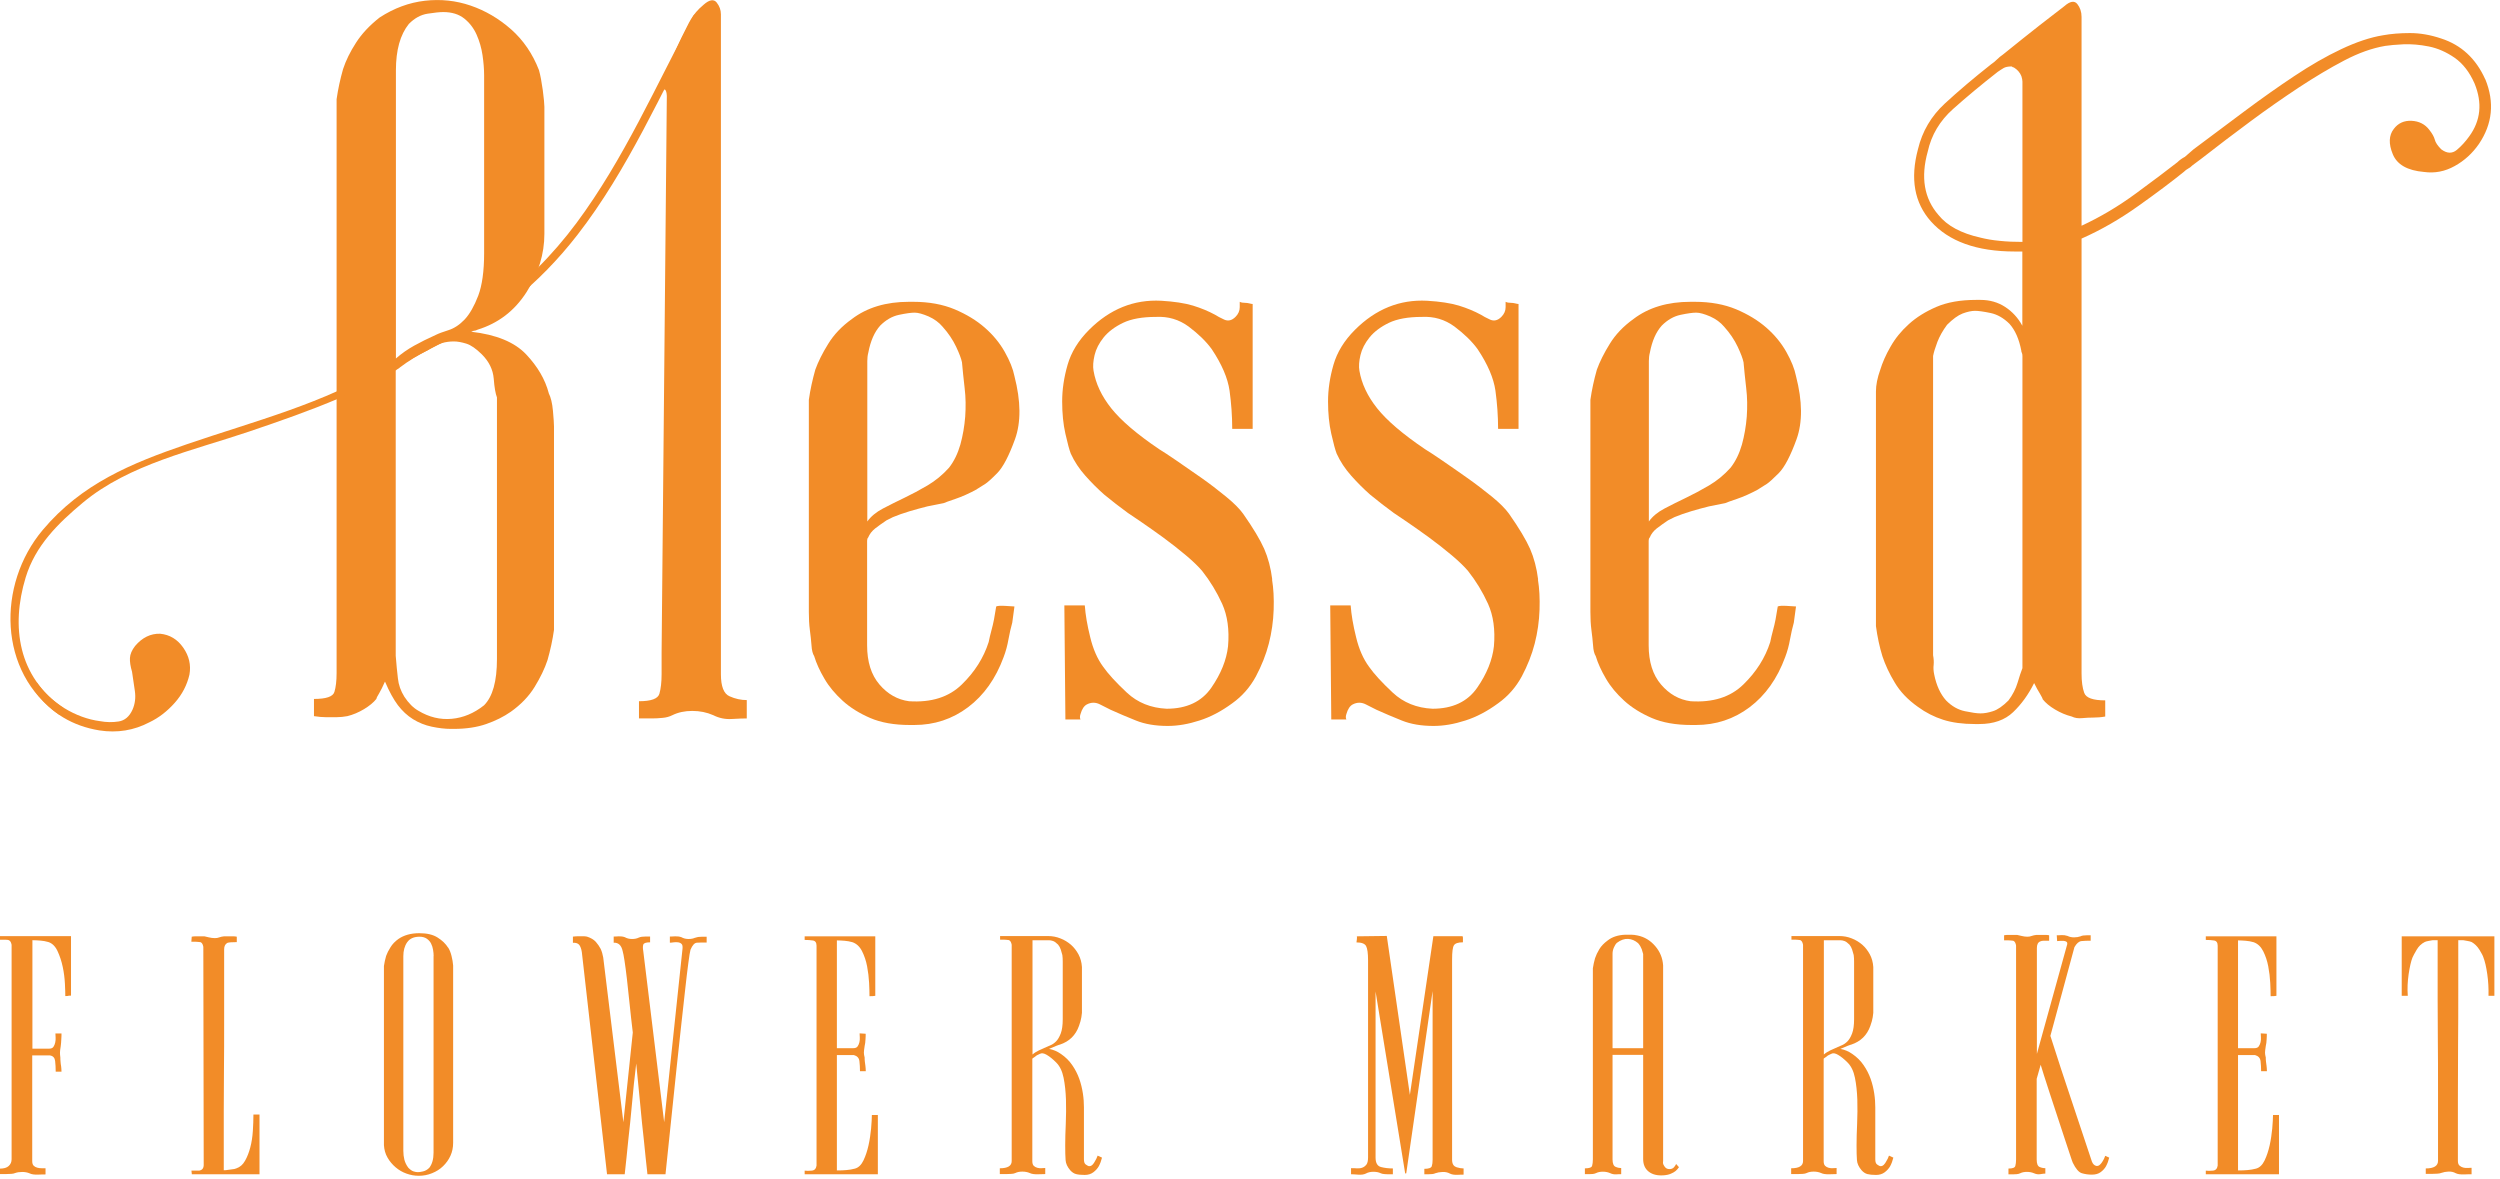 <svg width="263" height="124" viewBox="0 0 263 124" fill="none" xmlns="http://www.w3.org/2000/svg">
<g clip-path="url(#clip0_226_3340)">
<path d="M261.46 8.349C262.44 10.769 262.21 13.029 260.78 15.149C260.1 16.129 259.25 16.909 258.23 17.469C257.21 18.039 256.13 18.249 255 18.089C253.26 17.939 252.17 17.319 251.72 16.219C251.27 15.129 251.3 14.239 251.83 13.559C252.28 12.959 252.91 12.669 253.7 12.709C254.49 12.749 255.12 13.069 255.57 13.669C255.87 14.049 256.06 14.389 256.14 14.689C256.21 14.989 256.44 15.329 256.82 15.709C257.42 16.159 257.97 16.179 258.46 15.769C258.95 15.359 259.38 14.879 259.76 14.349C260.97 12.689 261.16 10.839 260.33 8.799C259.8 7.589 259.1 6.689 258.23 6.079C257.36 5.479 256.46 5.079 255.51 4.889C254.56 4.699 253.68 4.629 252.85 4.659C252.02 4.699 251.38 4.759 250.92 4.829C249.56 5.059 248.13 5.569 246.62 6.359C245.11 7.149 243.52 8.099 241.86 9.189C240.2 10.289 238.5 11.469 236.76 12.759C235.02 14.039 233.29 15.369 231.55 16.719L230.64 17.399C230.49 17.549 230.34 17.669 230.19 17.739C230.04 17.819 229.89 17.929 229.74 18.079C228.53 19.059 226.95 20.249 224.98 21.649C223.02 23.049 221.02 24.199 218.98 25.099V70.849C218.98 71.679 219.07 72.359 219.26 72.889C219.45 73.419 220.18 73.679 221.47 73.679V75.379C221.02 75.459 220.6 75.489 220.22 75.489C219.84 75.489 219.44 75.509 219.03 75.549C218.61 75.589 218.25 75.529 217.95 75.379C217.35 75.229 216.76 74.979 216.19 74.639C215.62 74.299 215.19 73.939 214.89 73.559C214.89 73.489 214.79 73.299 214.61 72.989C214.42 72.689 214.21 72.309 213.99 71.859C213.39 73.069 212.65 74.089 211.78 74.919C210.91 75.749 209.72 76.169 208.21 76.169H207.76C206.48 76.169 205.36 76.019 204.42 75.719C203.48 75.419 202.59 74.969 201.76 74.359C200.7 73.609 199.89 72.759 199.33 71.809C198.76 70.869 198.33 69.939 198.03 69.039C197.73 68.059 197.5 66.999 197.35 65.869V41.179C197.35 40.499 197.5 39.749 197.8 38.909C198.03 38.159 198.38 37.339 198.88 36.479C199.37 35.609 200.01 34.819 200.81 34.099C201.6 33.379 202.57 32.779 203.7 32.289C204.83 31.799 206.23 31.549 207.89 31.549H208.34C209.32 31.549 210.19 31.799 210.94 32.289C211.69 32.779 212.3 33.439 212.75 34.269V26.459H211.96C207.96 26.459 205.01 25.399 203.13 23.289C201.39 21.329 200.94 18.799 201.77 15.699C202.22 13.809 203.17 12.209 204.6 10.889C206.03 9.569 207.66 8.189 209.47 6.759C209.7 6.609 209.9 6.439 210.09 6.249C210.28 6.059 210.49 5.889 210.71 5.739C211.09 5.439 211.77 4.889 212.75 4.099C213.73 3.309 215.2 2.159 217.17 0.649C217.77 0.119 218.23 0.049 218.53 0.419C218.83 0.799 218.98 1.249 218.98 1.779V23.749C220.94 22.839 222.85 21.709 224.7 20.349C226.55 18.989 228 17.899 229.06 17.069C229.29 16.839 229.55 16.659 229.85 16.499L230.76 15.709C232.57 14.349 234.36 13.009 236.14 11.689C237.91 10.369 239.65 9.139 241.35 8.009C243.05 6.879 244.69 5.929 246.28 5.179C247.87 4.429 249.34 3.929 250.7 3.709C251.53 3.559 252.47 3.479 253.53 3.479C254.59 3.479 255.68 3.669 256.81 4.049C258.92 4.729 260.47 6.159 261.45 8.349H261.46ZM208.34 24.999C208.94 25.149 209.62 25.269 210.38 25.339C211.13 25.419 211.93 25.449 212.76 25.449V8.579C212.76 8.429 212.72 8.239 212.65 8.009C212.5 7.629 212.23 7.329 211.86 7.099C211.78 7.099 211.71 7.059 211.63 6.989C211.25 6.989 210.97 7.049 210.78 7.159C210.59 7.269 210.38 7.409 210.16 7.559C208.42 8.919 206.86 10.219 205.46 11.469C204.06 12.719 203.18 14.209 202.8 15.939C202.04 18.659 202.42 20.889 203.93 22.619C204.84 23.749 206.31 24.549 208.35 24.999H208.34ZM212.76 69.279V37.459C212.76 37.309 212.74 37.199 212.7 37.119C212.66 37.049 212.64 36.969 212.64 36.889C212.41 35.679 212 34.739 211.39 34.059C210.78 33.459 210.12 33.079 209.41 32.929C208.69 32.779 208.14 32.699 207.77 32.699C207.4 32.699 206.96 32.799 206.47 32.979C205.98 33.169 205.43 33.569 204.83 34.169C204.38 34.779 204.04 35.379 203.81 35.979C203.58 36.589 203.43 37.079 203.36 37.449V68.929C203.43 69.309 203.45 69.649 203.42 69.949C203.38 70.249 203.4 70.589 203.48 70.969C203.71 72.099 204.12 73.009 204.73 73.689C205.33 74.299 205.99 74.669 206.71 74.819C207.43 74.969 207.97 75.049 208.35 75.049C208.73 75.049 209.16 74.979 209.65 74.819C210.14 74.669 210.69 74.289 211.29 73.689C211.74 73.089 212.06 72.459 212.25 71.819C212.44 71.179 212.61 70.669 212.76 70.289V69.269V69.279Z" fill="#F28C28"/>
<path d="M7.19 104.77C7.1 104.78 6.99 104.79 6.87 104.79C6.87 104.51 6.86 104.08 6.83 103.5C6.8 102.92 6.73 102.32 6.6 101.72C6.47 101.11 6.29 100.56 6.05 100.05C5.81 99.54 5.49 99.231 5.08 99.1C4.8 99.02 4.53 98.971 4.26 98.951C3.99 98.93 3.71 98.91 3.41 98.91V110.32H5.15C5.38 110.32 5.53 110.26 5.62 110.13C5.71 110 5.77 109.85 5.81 109.67C5.85 109.49 5.86 109.32 5.85 109.14C5.84 108.96 5.83 108.82 5.83 108.72H6.47C6.47 108.85 6.47 109.04 6.45 109.31C6.44 109.58 6.42 109.82 6.39 110.05C6.34 110.35 6.31 110.58 6.31 110.73C6.31 110.88 6.32 111.06 6.35 111.26C6.35 111.39 6.35 111.53 6.37 111.7C6.38 111.87 6.4 112.02 6.43 112.17C6.45 112.35 6.47 112.54 6.47 112.74H5.86C5.86 112.34 5.84 111.96 5.8 111.62C5.76 111.28 5.58 111.08 5.25 111.03H3.39V122.14C3.39 122.37 3.44 122.53 3.54 122.63C3.64 122.73 3.77 122.8 3.92 122.84C4.07 122.88 4.23 122.9 4.39 122.9H4.79V123.55C4.64 123.55 4.37 123.55 3.99 123.57C3.61 123.58 3.32 123.54 3.12 123.44C2.89 123.34 2.63 123.29 2.34 123.29C2.05 123.29 1.8 123.33 1.6 123.4C1.5 123.45 1.36 123.48 1.18 123.49C1 123.5 0.83 123.51 0.65 123.51H-0.03V122.94C0.4 122.94 0.72 122.85 0.92 122.66C1.12 122.47 1.22 122.24 1.22 121.96V99.43C1.22 99.38 1.21 99.32 1.18 99.24C1.13 99.061 1.04 98.951 0.91 98.9C0.86 98.88 0.75 98.861 0.57 98.861H-0.04V98.481H7.47V104.74C7.34 104.74 7.24 104.74 7.15 104.76L7.19 104.77Z" fill="#F28C28"/>
<path d="M27.31 123.53H20.18L20.14 123.15H20.88C20.97 123.15 21.04 123.14 21.09 123.11C21.24 123.06 21.34 122.96 21.39 122.81C21.41 122.73 21.43 122.66 21.43 122.58L21.39 99.64C21.39 99.59 21.38 99.53 21.35 99.45C21.3 99.27 21.21 99.16 21.08 99.11C21.03 99.11 20.96 99.11 20.87 99.09C20.78 99.08 20.67 99.07 20.55 99.07H20.13L20.17 98.54C20.3 98.52 20.42 98.5 20.55 98.5H21.5C21.6 98.53 21.76 98.56 21.97 98.61C22.18 98.66 22.39 98.69 22.6 98.69C22.78 98.69 22.93 98.67 23.07 98.61C23.21 98.56 23.38 98.52 23.58 98.5H24.49C24.64 98.5 24.78 98.51 24.91 98.54V99.11C24.38 99.11 24.05 99.14 23.92 99.19C23.69 99.32 23.58 99.54 23.58 99.87V107.15C23.58 109.27 23.58 111.14 23.56 112.74C23.55 114.35 23.54 115.72 23.54 116.85V123.11C23.69 123.11 23.84 123.1 23.99 123.07C24.12 123.05 24.26 123.03 24.43 123.01C24.59 123 24.74 122.97 24.87 122.91C25.25 122.78 25.55 122.52 25.78 122.11C26.01 121.71 26.19 121.24 26.33 120.71C26.47 120.18 26.56 119.6 26.6 118.98C26.64 118.36 26.66 117.79 26.66 117.25H27.3V123.51L27.31 123.53Z" fill="#F28C28"/>
<path d="M47.14 99.672C47.29 99.902 47.41 100.202 47.5 100.562C47.59 100.932 47.65 101.262 47.67 101.572V120.232C47.67 120.712 47.58 121.162 47.39 121.582C47.2 122.002 46.94 122.362 46.61 122.682C46.28 123.002 45.9 123.242 45.45 123.422C45.01 123.602 44.55 123.692 44.07 123.692C43.59 123.692 43.18 123.612 42.76 123.462C42.34 123.312 41.96 123.092 41.62 122.802C41.28 122.512 40.99 122.172 40.77 121.782C40.54 121.392 40.42 120.952 40.39 120.472V101.622C40.44 101.272 40.52 100.912 40.62 100.562C40.72 100.282 40.87 99.982 41.08 99.652C41.28 99.322 41.56 99.032 41.91 98.782C42.49 98.382 43.22 98.172 44.11 98.172C44.92 98.172 45.56 98.322 46.04 98.632C46.52 98.932 46.89 99.292 47.14 99.692V99.672ZM45.62 100.582C45.62 100.382 45.6 100.162 45.56 99.922C45.52 99.682 45.45 99.462 45.35 99.262C45.25 99.062 45.1 98.892 44.9 98.752C44.7 98.612 44.44 98.542 44.14 98.542C43.53 98.542 43.1 98.742 42.83 99.132C42.56 99.522 42.43 100.012 42.43 100.592V121.072C42.43 121.402 42.47 121.712 42.54 122.002C42.62 122.292 42.75 122.582 42.96 122.852C43.16 123.052 43.34 123.182 43.51 123.232C43.67 123.282 43.82 123.312 43.95 123.312C44.08 123.312 44.26 123.292 44.5 123.232C44.74 123.182 44.96 123.052 45.16 122.852C45.46 122.472 45.61 121.942 45.61 121.262V100.592L45.62 100.582Z" fill="#F28C28"/>
<path d="M73.16 98.652C73.34 98.572 73.58 98.542 73.88 98.542H74.34V99.152C73.91 99.152 73.57 99.152 73.32 99.172C73.07 99.182 72.84 99.432 72.64 99.912C72.59 100.092 72.51 100.562 72.41 101.332C72.31 102.102 72.19 103.062 72.07 104.192C71.94 105.332 71.8 106.592 71.65 107.982C71.5 109.372 71.35 110.792 71.19 112.232C70.84 115.592 70.44 119.362 70.01 123.532H68.11C67.98 122.392 67.86 121.182 67.73 119.892C67.6 118.802 67.48 117.562 67.35 116.172C67.22 114.782 67.08 113.352 66.93 111.882C66.75 113.352 66.6 114.782 66.48 116.172C66.35 117.562 66.23 118.802 66.1 119.892C65.97 121.182 65.85 122.392 65.72 123.532H63.86L61.21 100.172C61.16 99.822 61.06 99.562 60.93 99.392C60.79 99.232 60.57 99.162 60.27 99.182V98.532C60.47 98.512 60.66 98.492 60.84 98.492H61.31C61.47 98.492 61.62 98.502 61.75 98.532C62.15 98.662 62.46 98.842 62.68 99.082C62.89 99.322 63.06 99.572 63.19 99.822C63.32 100.102 63.4 100.402 63.46 100.732L65.58 118.062L66.57 108.622C66.44 107.562 66.33 106.542 66.23 105.572C66.13 104.602 66.03 103.732 65.95 102.972C65.86 102.212 65.78 101.582 65.7 101.072C65.62 100.562 65.56 100.242 65.51 100.082C65.38 99.452 65.07 99.152 64.56 99.172V98.522C64.69 98.522 64.86 98.522 65.09 98.502C65.32 98.492 65.53 98.522 65.73 98.592C65.96 98.722 66.21 98.782 66.49 98.782C66.77 98.782 67.01 98.732 67.21 98.632C67.39 98.552 67.63 98.522 67.93 98.522H68.39V99.132C67.96 99.132 67.72 99.212 67.67 99.382C67.62 99.552 67.62 99.772 67.67 100.042L69.87 118.052L71.8 99.812C71.82 99.562 71.8 99.392 71.7 99.302C71.61 99.212 71.49 99.152 71.34 99.132C71.19 99.112 71.03 99.112 70.87 99.132C70.71 99.162 70.57 99.172 70.47 99.172V98.522C70.6 98.522 70.78 98.522 71.02 98.502C71.26 98.492 71.48 98.522 71.68 98.592C71.91 98.722 72.16 98.782 72.44 98.782C72.72 98.782 72.96 98.732 73.16 98.632V98.652Z" fill="#F28C28"/>
<path d="M92.35 117.27V123.53H84.65V123.15C84.85 123.18 85.1 123.18 85.39 123.15C85.68 123.13 85.85 122.95 85.9 122.62V99.49C85.9 99.16 85.77 98.98 85.52 98.94C85.27 98.9 84.98 98.88 84.65 98.88V98.5H92.08V104.76C91.95 104.79 91.75 104.8 91.47 104.8C91.47 104.45 91.46 103.98 91.43 103.4C91.4 102.82 91.33 102.24 91.22 101.66C91.11 101.08 90.93 100.55 90.69 100.07C90.45 99.59 90.11 99.27 89.68 99.12C89.4 99.04 89.13 98.99 88.86 98.97C88.59 98.95 88.32 98.93 88.04 98.93V110.31V110.27H89.75C89.98 110.27 90.13 110.21 90.22 110.08C90.31 109.95 90.37 109.81 90.41 109.64C90.45 109.48 90.46 109.3 90.45 109.13C90.44 108.95 90.43 108.81 90.43 108.71L91.07 108.75C91.07 108.88 91.07 109.07 91.05 109.34C91.04 109.61 91.01 109.84 90.96 110.04C90.91 110.37 90.88 110.6 90.88 110.74C90.88 110.88 90.91 111.05 90.96 111.25C90.96 111.38 90.96 111.52 90.98 111.67C90.99 111.82 91.01 111.97 91.04 112.12C91.06 112.3 91.08 112.49 91.08 112.69H90.47C90.47 112.31 90.45 111.96 90.41 111.63C90.37 111.3 90.18 111.09 89.82 110.99H88.04V123.13C88.42 123.13 88.76 123.12 89.06 123.09C89.36 123.07 89.65 123.01 89.93 122.94C90.31 122.84 90.61 122.55 90.84 122.07C91.07 121.59 91.24 121.06 91.37 120.48C91.5 119.9 91.58 119.31 91.64 118.72C91.69 118.13 91.72 117.65 91.72 117.3H92.33L92.35 117.27Z" fill="#F28C28"/>
<path d="M115.93 121.783C115.85 122.113 115.74 122.413 115.59 122.693C115.46 122.923 115.27 123.133 115.02 123.323C114.77 123.513 114.46 123.603 114.11 123.603C113.73 123.603 113.43 123.573 113.2 123.513C112.97 123.453 112.77 123.313 112.59 123.113C112.29 122.763 112.12 122.403 112.1 122.033C112.07 121.663 112.06 121.153 112.06 120.493C112.06 119.833 112.08 119.073 112.12 118.213C112.16 117.353 112.16 116.503 112.14 115.673C112.11 114.843 112.03 114.073 111.89 113.383C111.75 112.683 111.49 112.153 111.11 111.773C110.76 111.423 110.43 111.153 110.12 110.973C109.82 110.793 109.58 110.763 109.4 110.863C109.3 110.913 109.21 110.963 109.13 110.993C109.05 111.033 108.99 111.073 108.94 111.123C108.86 111.173 108.81 111.213 108.79 111.233C108.69 111.283 108.63 111.333 108.6 111.383V122.153C108.6 122.383 108.65 122.543 108.75 122.643C108.85 122.743 108.98 122.813 109.13 122.853C109.28 122.893 109.43 122.903 109.58 122.893C109.73 122.883 109.86 122.873 109.96 122.873V123.513C109.83 123.513 109.58 123.513 109.2 123.533C108.82 123.543 108.53 123.503 108.33 123.403C108.1 123.303 107.84 123.253 107.55 123.253C107.26 123.253 107.01 123.303 106.81 123.403C106.71 123.453 106.57 123.483 106.39 123.493C106.21 123.503 106.04 123.513 105.86 123.513H105.18V122.903C106.01 122.903 106.43 122.653 106.43 122.143V99.423C106.43 99.373 106.42 99.313 106.39 99.233C106.34 99.053 106.25 98.943 106.12 98.893C106.07 98.893 106.01 98.893 105.93 98.873C105.85 98.863 105.75 98.853 105.63 98.853H105.21V98.473H110.25C110.71 98.473 111.14 98.553 111.56 98.723C111.98 98.883 112.34 99.113 112.66 99.383C112.98 99.663 113.24 100.003 113.46 100.403C113.67 100.803 113.79 101.253 113.82 101.733V106.553C113.82 106.603 113.8 106.753 113.76 107.013C113.72 107.263 113.64 107.573 113.51 107.923C113.16 108.913 112.49 109.563 111.5 109.893C111.47 109.893 111.35 109.933 111.12 110.023C110.89 110.113 110.64 110.223 110.36 110.343C110.79 110.423 111.21 110.593 111.61 110.873C112.09 111.203 112.49 111.593 112.8 112.053C113.12 112.513 113.36 112.993 113.54 113.493C113.72 114.003 113.84 114.513 113.92 115.033C114 115.553 114.03 116.033 114.03 116.493V121.953C114.03 122.233 114.09 122.413 114.22 122.503C114.35 122.593 114.45 122.653 114.52 122.673C114.67 122.703 114.8 122.653 114.92 122.543C115.03 122.433 115.13 122.293 115.2 122.143C115.3 121.993 115.39 121.803 115.47 121.573L115.89 121.763L115.93 121.783ZM108.61 110.943C108.81 110.763 109.04 110.623 109.29 110.503C109.54 110.383 109.81 110.273 110.09 110.143C110.19 110.093 110.34 110.033 110.53 109.953C110.72 109.873 110.91 109.743 111.1 109.553C111.29 109.363 111.45 109.083 111.59 108.723C111.73 108.353 111.8 107.853 111.8 107.223V101.153C111.8 100.923 111.79 100.693 111.76 100.473C111.71 100.273 111.65 100.073 111.59 99.883C111.53 99.693 111.43 99.523 111.31 99.373C111.11 99.173 110.93 99.043 110.78 98.993C110.63 98.943 110.49 98.913 110.36 98.913H108.62V110.933L108.61 110.943Z" fill="#F28C28"/>
<path d="M153.21 122.791C153.51 122.881 153.77 122.921 153.97 122.921V123.571C153.84 123.571 153.62 123.571 153.31 123.591C152.99 123.601 152.73 123.561 152.53 123.461C152.3 123.331 152.04 123.281 151.75 123.291C151.46 123.301 151.21 123.351 151.01 123.421C150.91 123.471 150.79 123.501 150.67 123.511C150.54 123.521 150.42 123.531 150.29 123.531H149.84V122.961C150.29 122.961 150.55 122.871 150.62 122.691C150.68 122.511 150.71 122.291 150.71 122.011V104.261L147.94 123.411C147.94 123.411 147.93 123.451 147.9 123.451H147.86C147.86 123.451 147.82 123.441 147.82 123.411L144.71 104.301V121.781C144.71 122.341 144.9 122.671 145.28 122.771C145.66 122.871 146.08 122.921 146.53 122.921V123.531H146.04C145.91 123.531 145.77 123.531 145.62 123.511C145.47 123.501 145.34 123.471 145.24 123.421C145.04 123.321 144.78 123.271 144.48 123.271C144.18 123.271 143.91 123.331 143.68 123.461C143.48 123.561 143.2 123.601 142.85 123.571C142.5 123.541 142.26 123.531 142.13 123.531V122.891C142.33 122.891 142.54 122.891 142.76 122.911C142.97 122.921 143.16 122.901 143.33 122.831C143.49 122.771 143.63 122.661 143.75 122.511C143.86 122.361 143.92 122.111 143.92 121.751V101.041C143.92 100.281 143.85 99.781 143.71 99.521C143.57 99.271 143.24 99.141 142.7 99.141C142.7 99.091 142.71 98.991 142.74 98.841C142.76 98.691 142.76 98.571 142.74 98.501L145.89 98.461L148.32 115.181L150.79 98.491H153.86C153.88 98.541 153.9 98.591 153.9 98.641V99.131C153.39 99.131 153.08 99.241 152.95 99.451C152.82 99.661 152.76 100.161 152.76 100.951V122.001C152.76 122.431 152.91 122.691 153.22 122.781L153.21 122.791Z" fill="#F28C28"/>
<path d="M176.61 122.812C176.51 122.962 176.39 123.092 176.27 123.192C176.14 123.292 175.98 123.392 175.78 123.472C175.58 123.562 175.32 123.622 175.02 123.642C174.36 123.692 173.84 123.562 173.45 123.262C173.06 122.962 172.86 122.512 172.86 121.932V110.972H169.64V121.972C169.64 122.402 169.75 122.662 169.96 122.752C170.17 122.842 170.37 122.882 170.55 122.882V123.522C170.42 123.522 170.25 123.522 170.02 123.542C169.79 123.552 169.58 123.512 169.38 123.412C169.15 123.312 168.9 123.262 168.62 123.262C168.34 123.262 168.1 123.312 167.9 123.412C167.8 123.462 167.68 123.492 167.56 123.502C167.43 123.512 167.31 123.522 167.18 123.522H166.73V122.912C167.18 122.912 167.44 122.822 167.49 122.642C167.54 122.462 167.57 122.242 167.57 121.962V101.862C167.62 101.512 167.7 101.152 167.8 100.802C167.9 100.502 168.05 100.182 168.25 99.852C168.45 99.522 168.74 99.222 169.12 98.942C169.6 98.562 170.22 98.362 170.98 98.332H171.61C171.82 98.332 172.05 98.362 172.27 98.412C173 98.562 173.62 98.932 174.13 99.532C174.64 100.122 174.91 100.802 174.96 101.562V122.152C174.93 122.302 174.95 122.432 175 122.532C175.05 122.632 175.11 122.732 175.19 122.812C175.27 122.902 175.38 122.962 175.53 122.982C175.81 123.012 176.01 122.932 176.14 122.752C176.22 122.652 176.28 122.552 176.33 122.452L176.63 122.792L176.61 122.812ZM172.86 110.262V100.362C172.83 100.232 172.78 100.062 172.71 99.852C172.63 99.642 172.51 99.432 172.33 99.222C172 98.942 171.65 98.792 171.27 98.772C170.89 98.752 170.5 98.882 170.09 99.192C169.96 99.322 169.86 99.492 169.77 99.702C169.68 99.922 169.64 100.122 169.64 100.332V110.272H172.86V110.262Z" fill="#F28C28"/>
<path d="M199.18 121.783C199.1 122.113 198.99 122.413 198.84 122.693C198.71 122.923 198.52 123.133 198.27 123.323C198.02 123.513 197.71 123.603 197.36 123.603C196.98 123.603 196.68 123.573 196.45 123.513C196.22 123.453 196.02 123.313 195.84 123.113C195.54 122.763 195.37 122.403 195.35 122.033C195.32 121.663 195.31 121.153 195.31 120.493C195.31 119.833 195.33 119.073 195.37 118.213C195.41 117.353 195.41 116.503 195.39 115.673C195.36 114.843 195.28 114.073 195.14 113.383C195 112.683 194.74 112.153 194.36 111.773C194.01 111.423 193.68 111.153 193.37 110.973C193.07 110.793 192.83 110.763 192.65 110.863C192.55 110.913 192.46 110.963 192.38 110.993C192.3 111.033 192.24 111.073 192.19 111.123C192.11 111.173 192.06 111.213 192.04 111.233C191.94 111.283 191.88 111.333 191.85 111.383V122.153C191.85 122.383 191.9 122.543 192 122.643C192.1 122.743 192.23 122.813 192.38 122.853C192.53 122.893 192.68 122.903 192.83 122.893C192.98 122.883 193.11 122.873 193.21 122.873V123.513C193.08 123.513 192.83 123.513 192.45 123.533C192.07 123.543 191.78 123.503 191.58 123.403C191.35 123.303 191.09 123.253 190.8 123.253C190.51 123.253 190.26 123.303 190.06 123.403C189.96 123.453 189.82 123.483 189.64 123.493C189.46 123.503 189.29 123.513 189.11 123.513H188.43V122.903C189.26 122.903 189.68 122.653 189.68 122.143V99.423C189.68 99.373 189.67 99.313 189.64 99.233C189.59 99.053 189.5 98.943 189.37 98.893C189.32 98.893 189.26 98.893 189.18 98.873C189.1 98.863 189 98.853 188.88 98.853H188.46V98.473H193.5C193.96 98.473 194.39 98.553 194.81 98.723C195.23 98.883 195.59 99.113 195.91 99.383C196.23 99.663 196.49 100.003 196.71 100.403C196.92 100.803 197.04 101.253 197.07 101.733V106.553C197.07 106.603 197.05 106.753 197.01 107.013C196.97 107.263 196.89 107.573 196.76 107.923C196.41 108.913 195.74 109.563 194.75 109.893C194.72 109.893 194.6 109.933 194.37 110.023C194.14 110.113 193.89 110.223 193.61 110.343C194.04 110.423 194.46 110.593 194.86 110.873C195.34 111.203 195.74 111.593 196.05 112.053C196.37 112.513 196.61 112.993 196.79 113.493C196.97 114.003 197.09 114.513 197.17 115.033C197.25 115.553 197.28 116.033 197.28 116.493V121.953C197.28 122.233 197.34 122.413 197.47 122.503C197.6 122.593 197.7 122.653 197.77 122.673C197.92 122.703 198.05 122.653 198.17 122.543C198.28 122.433 198.38 122.293 198.45 122.143C198.55 121.993 198.64 121.803 198.72 121.573L199.14 121.763L199.18 121.783ZM191.86 110.943C192.06 110.763 192.29 110.623 192.54 110.503C192.79 110.393 193.06 110.273 193.34 110.143C193.44 110.093 193.59 110.033 193.78 109.953C193.97 109.873 194.16 109.743 194.35 109.553C194.54 109.363 194.7 109.083 194.84 108.723C194.98 108.353 195.05 107.853 195.05 107.223V101.153C195.05 100.923 195.04 100.693 195.01 100.473C194.96 100.273 194.9 100.073 194.84 99.883C194.78 99.693 194.68 99.523 194.56 99.373C194.36 99.173 194.18 99.043 194.03 98.993C193.88 98.943 193.74 98.913 193.61 98.913H191.87V110.933L191.86 110.943Z" fill="#F28C28"/>
<path d="M215.71 109.002C216.49 111.452 217.21 113.652 217.87 115.602L220.07 122.202C220.17 122.452 220.32 122.602 220.52 122.652C220.67 122.682 220.8 122.632 220.92 122.522C221.03 122.412 221.13 122.292 221.2 122.162C221.3 122.012 221.39 121.822 221.47 121.592L221.89 121.782C221.81 122.112 221.7 122.412 221.55 122.692C221.42 122.922 221.24 123.122 221 123.302C220.76 123.482 220.45 123.572 220.07 123.572C219.69 123.572 219.34 123.522 219.01 123.422C218.68 123.322 218.37 122.952 218.06 122.322C218.03 122.272 217.94 122.002 217.78 121.522C217.62 121.042 217.42 120.452 217.19 119.742C216.96 119.032 216.71 118.262 216.43 117.432C216.15 116.602 215.89 115.812 215.65 115.062C215.41 114.312 215.2 113.662 215.02 113.112C214.84 112.552 214.73 112.192 214.68 112.012L214.26 113.492V121.982C214.26 122.412 214.36 122.672 214.56 122.762C214.76 122.852 214.96 122.892 215.17 122.892V123.462C215.04 123.462 214.87 123.482 214.64 123.522C214.41 123.562 214.2 123.522 213.99 123.432C213.76 123.332 213.51 123.282 213.23 123.282C212.95 123.282 212.71 123.332 212.51 123.432C212.41 123.482 212.29 123.512 212.15 123.522C212.01 123.532 211.88 123.542 211.75 123.542H211.29V122.932C211.72 122.932 211.96 122.842 212.01 122.662C212.06 122.482 212.09 122.262 212.09 121.982V99.492C212.09 99.442 212.08 99.382 212.05 99.302C212 99.122 211.91 99.012 211.78 98.962C211.73 98.962 211.66 98.962 211.57 98.942C211.48 98.932 211.37 98.922 211.25 98.922H210.83V98.392C210.96 98.362 211.1 98.352 211.25 98.352H212.2C212.3 98.382 212.46 98.412 212.67 98.462C212.88 98.512 213.08 98.542 213.26 98.542C213.44 98.542 213.59 98.522 213.73 98.462C213.87 98.412 214.04 98.372 214.24 98.352H215.15C215.3 98.352 215.44 98.362 215.57 98.392V98.962H215.02C214.86 98.962 214.72 98.992 214.62 99.042C214.39 99.142 214.28 99.372 214.28 99.722V110.872L217.47 99.342C217.49 99.212 217.47 99.132 217.39 99.072C217.31 99.022 217.22 98.992 217.11 98.982C217 98.972 216.87 98.972 216.73 98.982C216.59 98.992 216.48 99.002 216.41 99.002L216.37 98.392C216.5 98.392 216.67 98.392 216.88 98.372C217.09 98.362 217.3 98.392 217.51 98.462C217.71 98.562 217.94 98.612 218.19 98.612C218.44 98.612 218.67 98.572 218.87 98.502C219.02 98.422 219.24 98.392 219.52 98.392H219.94V98.962C219.56 98.962 219.24 98.972 218.97 99.002C218.7 99.032 218.46 99.242 218.23 99.642L215.69 109.012L215.71 109.002Z" fill="#F28C28"/>
<path d="M239.75 117.27V123.53H232.05V123.15C232.25 123.18 232.5 123.18 232.79 123.15C233.08 123.13 233.25 122.95 233.3 122.62V99.49C233.3 99.16 233.17 98.98 232.92 98.94C232.67 98.9 232.38 98.88 232.05 98.88V98.5H239.48V104.76C239.35 104.79 239.15 104.8 238.87 104.8C238.87 104.45 238.86 103.98 238.83 103.4C238.8 102.82 238.73 102.24 238.62 101.66C238.51 101.08 238.33 100.55 238.09 100.07C237.85 99.59 237.51 99.27 237.08 99.12C236.8 99.04 236.53 98.99 236.26 98.97C235.99 98.95 235.72 98.93 235.44 98.93V110.31V110.27H237.15C237.38 110.27 237.53 110.21 237.62 110.08C237.71 109.95 237.77 109.81 237.81 109.64C237.85 109.48 237.86 109.3 237.85 109.13C237.84 108.95 237.83 108.81 237.83 108.71L238.47 108.75C238.47 108.88 238.47 109.07 238.45 109.34C238.44 109.61 238.41 109.84 238.36 110.04C238.31 110.37 238.28 110.6 238.28 110.74C238.28 110.88 238.31 111.05 238.36 111.25C238.36 111.38 238.36 111.52 238.38 111.67C238.39 111.82 238.41 111.97 238.44 112.12C238.46 112.3 238.48 112.49 238.48 112.69H237.87C237.87 112.31 237.85 111.96 237.81 111.63C237.77 111.3 237.58 111.09 237.22 110.99H235.44V123.13C235.82 123.13 236.16 123.12 236.46 123.09C236.76 123.07 237.05 123.01 237.33 122.94C237.71 122.84 238.01 122.55 238.24 122.07C238.47 121.59 238.64 121.06 238.77 120.48C238.9 119.9 238.98 119.31 239.04 118.72C239.09 118.13 239.12 117.65 239.12 117.3H239.73L239.75 117.27Z" fill="#F28C28"/>
<path d="M262.32 104.76H261.79C261.81 104 261.77 103.24 261.66 102.47C261.55 101.7 261.41 101.12 261.26 100.74C261.21 100.56 261.07 100.29 260.84 99.92C260.61 99.55 260.33 99.28 260.01 99.1C259.88 99.05 259.74 99.01 259.59 98.99C259.44 98.97 259.29 98.94 259.14 98.91H258.61V104.26C258.61 106.06 258.61 107.9 258.59 109.8C258.58 111.7 258.57 113.66 258.57 115.7V122.13C258.57 122.36 258.63 122.52 258.74 122.62C258.85 122.72 258.99 122.79 259.14 122.83C259.29 122.87 259.45 122.88 259.61 122.87C259.77 122.86 259.91 122.85 260.01 122.85V123.53C259.86 123.53 259.59 123.53 259.21 123.55C258.83 123.56 258.54 123.52 258.34 123.42C258.11 123.29 257.86 123.24 257.58 123.25C257.3 123.26 257.06 123.31 256.86 123.38C256.73 123.43 256.59 123.46 256.42 123.47C256.26 123.48 256.07 123.49 255.87 123.49H255.19V122.92C256.05 122.92 256.48 122.65 256.48 122.12V114.86C256.48 112.75 256.48 110.89 256.46 109.28C256.45 107.67 256.44 106.3 256.44 105.17V98.91H255.91C255.76 98.94 255.61 98.96 255.46 98.99C255.31 99.02 255.18 99.05 255.08 99.1C254.73 99.28 254.44 99.55 254.23 99.92C254.01 100.29 253.87 100.56 253.79 100.74C253.64 101.12 253.51 101.69 253.39 102.47C253.28 103.24 253.24 104.01 253.3 104.76H252.73H252.77H252.66V98.5H262.41V104.76H262.33H262.32Z" fill="#F28C28"/>
<path d="M57.72 41.349C57.95 41.799 58.1 42.429 58.17 43.219C58.24 44.009 58.28 44.559 58.28 44.859V66.269C58.13 67.329 57.9 68.379 57.6 69.439C57.3 70.349 56.84 71.289 56.24 72.269C55.64 73.249 54.8 74.119 53.75 74.869C52.99 75.399 52.13 75.829 51.15 76.169C50.17 76.509 49.04 76.679 47.75 76.679H47.41C46.81 76.679 46.15 76.599 45.43 76.449C44.71 76.299 44.05 76.029 43.45 75.659C42.84 75.279 42.32 74.789 41.86 74.189C41.41 73.589 40.95 72.759 40.5 71.699C40.27 72.229 40.06 72.639 39.88 72.949C39.69 73.249 39.6 73.439 39.6 73.519C39.3 73.899 38.86 74.259 38.3 74.599C37.73 74.939 37.15 75.189 36.54 75.339C36.16 75.409 35.78 75.449 35.41 75.449H34.28C33.9 75.449 33.49 75.409 33.03 75.339V73.529C34.31 73.529 35.03 73.289 35.18 72.789C35.33 72.299 35.41 71.639 35.41 70.809V10.439C35.56 9.379 35.79 8.329 36.09 7.269C36.39 6.359 36.84 5.439 37.45 4.499C38.05 3.559 38.88 2.669 39.94 1.839C41.45 0.859 43.04 0.269 44.7 0.079C46.36 -0.111 47.96 0.059 49.51 0.589C51.06 1.119 52.47 1.949 53.76 3.079C55.04 4.209 56.03 5.649 56.7 7.379C56.85 7.909 56.98 8.609 57.1 9.479C57.21 10.349 57.27 10.929 57.27 11.239V24.599C57.27 26.709 56.65 28.749 55.4 30.719C54.15 32.679 52.44 33.999 50.25 34.679C50.1 34.759 49.98 34.789 49.91 34.789C49.84 34.789 49.72 34.829 49.57 34.899C52.21 35.199 54.14 35.999 55.35 37.279C56.56 38.559 57.35 39.919 57.73 41.359L57.72 41.349ZM41.63 37.729C42.23 37.199 42.88 36.749 43.56 36.369C44.24 35.989 44.99 35.619 45.83 35.239C46.13 35.089 46.58 34.919 47.19 34.729C47.79 34.539 48.36 34.159 48.89 33.599C49.42 33.029 49.89 32.199 50.31 31.109C50.72 30.019 50.93 28.519 50.93 26.639V7.949C50.93 7.269 50.87 6.549 50.76 5.799C50.65 5.049 50.44 4.329 50.14 3.649C49.84 2.969 49.4 2.399 48.84 1.949C48.27 1.499 47.54 1.269 46.63 1.269C46.25 1.269 45.7 1.329 44.99 1.439C44.27 1.549 43.61 1.909 43.01 2.519C42.1 3.649 41.65 5.279 41.65 7.389V37.739L41.63 37.729ZM50.92 74.199C51.83 73.289 52.28 71.669 52.28 69.329V41.809C52.13 41.429 52.01 40.769 51.94 39.829C51.86 38.889 51.45 38.039 50.69 37.279C50.08 36.679 49.54 36.299 49.05 36.149C48.56 35.999 48.12 35.919 47.75 35.919C47.3 35.919 46.88 35.979 46.5 36.089C46.12 36.199 45.63 36.449 45.03 36.829C43.97 37.359 42.99 37.959 42.09 38.639C42.01 38.719 41.94 38.769 41.86 38.809C41.78 38.849 41.71 38.909 41.63 38.979V68.989C41.7 69.899 41.78 70.689 41.86 71.369C41.93 72.049 42.16 72.689 42.54 73.299C42.99 73.979 43.48 74.469 44.01 74.769C45.14 75.449 46.31 75.729 47.52 75.619C48.73 75.509 49.86 75.039 50.92 74.199Z" fill="#F28C28"/>
<path d="M69.69 8.179C70.34 7.169 71.39 4.499 71.93 3.479C72.45 2.509 72.74 1.549 74.03 0.489C74.63 -0.041 75.09 -0.111 75.39 0.259C75.69 0.639 75.84 1.049 75.84 1.509V70.929C75.84 72.209 76.14 72.989 76.75 73.249C77.35 73.519 77.96 73.649 78.56 73.649V75.579C78.18 75.579 77.65 75.599 76.97 75.639C76.29 75.679 75.65 75.549 75.04 75.239C74.36 74.939 73.62 74.789 72.83 74.789C72.04 74.789 71.34 74.939 70.73 75.239C70.43 75.389 70.09 75.489 69.71 75.519C69.33 75.559 68.95 75.579 68.58 75.579H67.22V73.769C68.5 73.769 69.22 73.509 69.37 72.979C69.52 72.449 69.6 71.769 69.6 70.939V68.669L70.15 10.089C70.15 9.809 70.02 9.149 69.76 9.519" fill="#F28C28"/>
<path d="M102.79 51.46C101.96 51.91 101.2 52.25 100.52 52.48C99.84 52.71 99.42 52.86 99.27 52.93L97.57 53.27C96.97 53.42 96.34 53.59 95.7 53.78C95.06 53.97 94.47 54.18 93.94 54.4L93.26 54.74C92.81 55.04 92.41 55.33 92.07 55.59C91.73 55.86 91.48 56.18 91.33 56.55C91.25 56.63 91.22 56.74 91.22 56.89V67.88C91.22 69.62 91.65 70.99 92.52 72.01C93.39 73.03 94.43 73.61 95.63 73.77C97.97 73.92 99.82 73.34 101.18 72.01C102.54 70.69 103.48 69.2 104.01 67.54C104.08 67.16 104.18 66.77 104.29 66.35C104.4 65.94 104.5 65.54 104.57 65.16C104.64 64.71 104.72 64.25 104.8 63.8C104.95 63.73 105.27 63.71 105.76 63.74C106.25 63.78 106.57 63.8 106.72 63.8C106.64 64.33 106.57 64.9 106.49 65.5C106.34 66.03 106.21 66.61 106.09 67.26C105.98 67.9 105.81 68.53 105.58 69.13C104.75 71.39 103.5 73.15 101.84 74.4C100.18 75.65 98.29 76.27 96.18 76.27H95.73C94.07 76.27 92.67 76.02 91.54 75.53C90.41 75.04 89.44 74.44 88.65 73.72C87.86 73 87.21 72.23 86.73 71.4C86.24 70.57 85.88 69.78 85.65 69.02C85.5 68.79 85.4 68.42 85.37 67.89C85.33 67.36 85.27 66.83 85.2 66.3C85.12 65.7 85.09 65.05 85.09 64.37V42.06C85.24 41 85.47 39.95 85.77 38.89C86.07 38.06 86.52 37.15 87.13 36.17C87.73 35.19 88.56 34.32 89.62 33.56C91.21 32.35 93.21 31.75 95.62 31.75H96.07C97.73 31.75 99.18 32.02 100.43 32.54C101.68 33.07 102.73 33.71 103.6 34.47C104.47 35.23 105.17 36.08 105.7 37.02C106.23 37.96 106.57 38.81 106.72 39.57C107.4 42.21 107.42 44.42 106.78 46.2C106.14 47.97 105.51 49.16 104.91 49.77C104.31 50.38 103.89 50.75 103.66 50.9C103.43 51.05 103.13 51.24 102.75 51.47L102.79 51.46ZM91.24 54.86C91.62 54.33 92.16 53.88 92.88 53.5C93.6 53.12 94.35 52.75 95.14 52.37C95.93 51.99 96.74 51.56 97.57 51.07C98.4 50.58 99.16 49.96 99.84 49.2C100.37 48.52 100.76 47.71 101.03 46.77C101.29 45.83 101.46 44.84 101.54 43.83C101.61 42.81 101.6 41.81 101.48 40.83C101.37 39.85 101.27 38.94 101.2 38.11C101.12 37.73 100.92 37.19 100.58 36.47C100.24 35.75 99.77 35.05 99.16 34.37C98.78 33.92 98.29 33.56 97.69 33.29C97.08 33.03 96.59 32.89 96.22 32.89C95.85 32.89 95.29 32.97 94.58 33.12C93.86 33.27 93.2 33.65 92.6 34.25C91.99 34.93 91.58 35.87 91.35 37.08C91.27 37.38 91.24 37.69 91.24 37.99V54.87V54.86Z" fill="#F28C28"/>
<path d="M133.82 60.969C133.97 61.879 134.03 62.929 133.99 64.139C133.95 65.349 133.78 66.539 133.48 67.709C133.18 68.879 132.72 70.029 132.12 71.159C131.51 72.289 130.68 73.239 129.63 73.989C128.5 74.819 127.35 75.429 126.18 75.799C125.01 76.179 123.9 76.369 122.84 76.369C121.55 76.369 120.44 76.179 119.5 75.799C118.56 75.419 117.67 75.049 116.84 74.669C116.54 74.519 116.16 74.329 115.71 74.099C115.26 73.869 114.8 73.869 114.35 74.099C114.05 74.249 113.82 74.589 113.67 75.119C113.59 75.349 113.59 75.539 113.67 75.689H112.08L111.97 63.689H114.12C114.19 64.669 114.38 65.789 114.69 67.029C114.99 68.279 115.44 69.309 116.05 70.139C116.58 70.899 117.41 71.799 118.54 72.859C119.67 73.919 121.07 74.479 122.73 74.559C124.84 74.559 126.41 73.819 127.43 72.349C128.45 70.879 129.03 69.419 129.19 67.989C129.34 66.249 129.13 64.759 128.57 63.519C128 62.269 127.3 61.119 126.47 60.069C126.09 59.619 125.53 59.069 124.77 58.429C124.01 57.789 123.22 57.169 122.39 56.559C121.56 55.959 120.79 55.409 120.07 54.919C119.35 54.429 118.88 54.109 118.65 53.959C117.82 53.359 116.99 52.709 116.16 52.029C115.48 51.429 114.82 50.769 114.18 50.049C113.54 49.329 113.03 48.559 112.65 47.729C112.5 47.349 112.31 46.649 112.08 45.629C111.85 44.609 111.74 43.479 111.74 42.229C111.74 40.979 111.93 39.699 112.31 38.379C112.69 37.059 113.44 35.829 114.57 34.699C116.76 32.509 119.29 31.489 122.16 31.639C123.52 31.719 124.63 31.889 125.5 32.149C126.37 32.419 127.14 32.739 127.82 33.109C128.05 33.259 128.37 33.429 128.78 33.619C129.19 33.809 129.59 33.719 129.97 33.339C130.27 33.039 130.42 32.699 130.42 32.319V31.749C130.57 31.829 130.76 31.859 130.99 31.859C131.14 31.859 131.29 31.879 131.44 31.919C131.59 31.959 131.7 31.979 131.78 31.979V45.119H129.63C129.63 43.759 129.53 42.419 129.35 41.099C129.16 39.779 128.54 38.329 127.48 36.739C126.88 35.909 126.06 35.119 125.05 34.359C124.03 33.609 122.88 33.269 121.6 33.339C120.16 33.339 119.01 33.549 118.15 33.959C117.28 34.379 116.6 34.889 116.11 35.489C115.62 36.099 115.3 36.719 115.15 37.359C115 37.999 114.96 38.549 115.04 38.999C115.27 40.359 115.89 41.679 116.91 42.959C117.93 44.239 119.61 45.679 121.95 47.259C122.33 47.489 122.93 47.879 123.76 48.449C124.59 49.019 125.46 49.619 126.37 50.259C127.28 50.899 128.14 51.559 128.97 52.239C129.8 52.919 130.4 53.519 130.78 54.049C131.84 55.559 132.57 56.789 132.99 57.729C133.4 58.669 133.69 59.749 133.84 60.959L133.82 60.969Z" fill="#F28C28"/>
<path d="M161.79 60.969C161.94 61.879 162 62.929 161.96 64.139C161.92 65.349 161.75 66.539 161.45 67.709C161.15 68.879 160.69 70.029 160.09 71.159C159.48 72.289 158.65 73.239 157.6 73.989C156.47 74.819 155.32 75.429 154.15 75.799C152.98 76.179 151.87 76.369 150.81 76.369C149.52 76.369 148.41 76.179 147.47 75.799C146.53 75.419 145.64 75.049 144.81 74.669C144.51 74.519 144.13 74.329 143.68 74.099C143.23 73.869 142.77 73.869 142.32 74.099C142.02 74.249 141.79 74.589 141.64 75.119C141.56 75.349 141.56 75.539 141.64 75.689H140.05L139.94 63.689H142.09C142.16 64.669 142.35 65.789 142.66 67.029C142.96 68.279 143.41 69.309 144.02 70.139C144.55 70.899 145.38 71.799 146.51 72.859C147.64 73.919 149.04 74.479 150.7 74.559C152.81 74.559 154.38 73.819 155.4 72.349C156.42 70.879 157 69.419 157.16 67.989C157.31 66.249 157.1 64.759 156.54 63.519C155.97 62.269 155.27 61.119 154.44 60.069C154.06 59.619 153.5 59.069 152.74 58.429C151.98 57.789 151.19 57.169 150.36 56.559C149.53 55.959 148.76 55.409 148.04 54.919C147.32 54.429 146.85 54.109 146.62 53.959C145.79 53.359 144.96 52.709 144.13 52.029C143.45 51.429 142.79 50.769 142.15 50.049C141.51 49.329 141 48.559 140.62 47.729C140.47 47.349 140.28 46.649 140.05 45.629C139.82 44.609 139.71 43.479 139.71 42.229C139.71 40.979 139.9 39.699 140.28 38.379C140.66 37.059 141.41 35.829 142.54 34.699C144.73 32.509 147.26 31.489 150.13 31.639C151.49 31.719 152.6 31.889 153.47 32.149C154.34 32.419 155.11 32.739 155.79 33.109C156.02 33.259 156.34 33.429 156.75 33.619C157.16 33.809 157.56 33.719 157.94 33.339C158.24 33.039 158.39 32.699 158.39 32.319V31.749C158.54 31.829 158.73 31.859 158.96 31.859C159.11 31.859 159.26 31.879 159.41 31.919C159.56 31.959 159.67 31.979 159.75 31.979V45.119H157.6C157.6 43.759 157.5 42.419 157.32 41.099C157.13 39.779 156.51 38.329 155.45 36.739C154.85 35.909 154.03 35.119 153.02 34.359C152 33.609 150.85 33.269 149.57 33.339C148.13 33.339 146.98 33.549 146.12 33.959C145.25 34.379 144.57 34.889 144.08 35.489C143.59 36.099 143.27 36.719 143.12 37.359C142.97 37.999 142.93 38.549 143.01 38.999C143.24 40.359 143.86 41.679 144.88 42.959C145.9 44.239 147.58 45.679 149.92 47.259C150.3 47.489 150.9 47.879 151.73 48.449C152.56 49.019 153.43 49.619 154.33 50.259C155.24 50.899 156.1 51.559 156.94 52.239C157.77 52.919 158.37 53.519 158.75 54.049C159.81 55.559 160.54 56.789 160.96 57.729C161.37 58.669 161.66 59.749 161.81 60.959L161.79 60.969Z" fill="#F28C28"/>
<path d="M185.01 51.46C184.18 51.91 183.42 52.25 182.74 52.48C182.06 52.71 181.64 52.86 181.49 52.93L179.79 53.27C179.18 53.42 178.56 53.59 177.92 53.78C177.28 53.97 176.69 54.18 176.16 54.4L175.48 54.74C175.03 55.04 174.63 55.33 174.29 55.59C173.95 55.86 173.7 56.18 173.55 56.55C173.47 56.63 173.44 56.74 173.44 56.89V67.88C173.44 69.62 173.87 70.99 174.74 72.01C175.61 73.03 176.65 73.61 177.85 73.77C180.19 73.92 182.04 73.34 183.4 72.01C184.76 70.69 185.7 69.2 186.23 67.54C186.3 67.16 186.4 66.77 186.51 66.35C186.62 65.94 186.72 65.54 186.79 65.16C186.86 64.71 186.94 64.25 187.02 63.8C187.17 63.73 187.49 63.71 187.98 63.74C188.47 63.78 188.79 63.8 188.94 63.8C188.86 64.33 188.79 64.9 188.71 65.5C188.56 66.03 188.43 66.61 188.31 67.26C188.2 67.9 188.03 68.53 187.8 69.13C186.97 71.39 185.72 73.15 184.06 74.4C182.4 75.65 180.51 76.27 178.4 76.27H177.95C176.29 76.27 174.89 76.02 173.76 75.53C172.63 75.04 171.66 74.44 170.87 73.72C170.08 73 169.43 72.23 168.95 71.4C168.46 70.57 168.1 69.78 167.87 69.02C167.72 68.79 167.62 68.42 167.59 67.89C167.55 67.36 167.49 66.83 167.42 66.3C167.34 65.7 167.31 65.05 167.31 64.37V42.06C167.46 41 167.69 39.95 167.99 38.89C168.29 38.06 168.74 37.15 169.35 36.17C169.95 35.19 170.78 34.32 171.84 33.56C173.43 32.35 175.43 31.75 177.84 31.75H178.29C179.95 31.75 181.4 32.02 182.65 32.54C183.9 33.07 184.95 33.71 185.82 34.47C186.69 35.23 187.39 36.08 187.92 37.02C188.45 37.96 188.79 38.81 188.94 39.57C189.62 42.21 189.64 44.42 189 46.2C188.36 47.97 187.73 49.16 187.13 49.77C186.53 50.37 186.11 50.75 185.88 50.9C185.65 51.05 185.35 51.24 184.97 51.47L185.01 51.46ZM173.46 54.86C173.84 54.33 174.38 53.88 175.1 53.5C175.82 53.12 176.57 52.75 177.36 52.37C178.15 51.99 178.96 51.56 179.79 51.07C180.62 50.58 181.38 49.96 182.06 49.2C182.59 48.52 182.98 47.71 183.25 46.77C183.51 45.83 183.68 44.84 183.76 43.83C183.83 42.81 183.82 41.81 183.7 40.83C183.59 39.85 183.49 38.94 183.42 38.11C183.34 37.73 183.14 37.19 182.8 36.47C182.46 35.75 181.99 35.05 181.38 34.37C181 33.92 180.51 33.56 179.91 33.29C179.3 33.03 178.81 32.89 178.44 32.89C178.07 32.89 177.51 32.97 176.8 33.12C176.08 33.27 175.42 33.65 174.82 34.25C174.21 34.93 173.8 35.87 173.57 37.08C173.49 37.38 173.46 37.69 173.46 37.99V54.87V54.86Z" fill="#F28C28"/>
<path d="M72.93 1.679C69.01 8.989 65.63 16.749 60.66 23.439C58.11 26.869 55.08 29.929 51.56 32.369C48.08 34.779 44.13 36.259 40.54 38.489C34.21 42.429 26.66 44.329 19.67 46.729C13.81 48.739 8.59 50.879 4.49 55.759C-0.34 61.509 -0.21 70.739 6.19 75.159C6.63 75.469 7.05 74.739 6.61 74.439C1.93 71.209 1.12 65.939 2.7 60.749C3.72 57.399 6.1 55.059 8.73 52.869C13.58 48.829 20.37 47.379 26.24 45.389C29.42 44.309 32.6 43.209 35.69 41.889C38.58 40.649 41.08 38.949 43.82 37.459C47.3 35.569 50.74 34.159 53.9 31.669C56.46 29.649 58.73 27.299 60.73 24.729C66.07 17.859 69.56 9.719 73.66 2.099C73.91 1.629 73.19 1.199 72.94 1.679H72.93Z" fill="#F28C28"/>
<path d="M3.88 71.809C5.33 73.909 7.94 75.539 10.54 75.869C11.19 75.989 11.84 75.999 12.48 75.899C13.12 75.799 13.61 75.389 13.94 74.659C14.2 74.069 14.29 73.419 14.19 72.709C14.09 71.989 13.99 71.319 13.89 70.669C13.72 70.099 13.65 69.619 13.67 69.219C13.69 68.819 13.87 68.399 14.21 67.959C14.96 67.069 15.85 66.639 16.85 66.669C17.86 66.769 18.67 67.259 19.28 68.139C19.89 69.009 20.11 69.959 19.93 70.969C19.68 72.059 19.17 73.049 18.38 73.939C17.59 74.829 16.7 75.519 15.71 75.989C14.09 76.839 12.34 77.129 10.46 76.839C7.64 76.379 5.39 75.029 3.73 72.789" fill="#F28C28"/>
</g>
<defs>
<clipPath id="clip0_226_3340">
<rect width="262.39" height="123.68" fill="white"/>
</clipPath>
</defs>
</svg>
